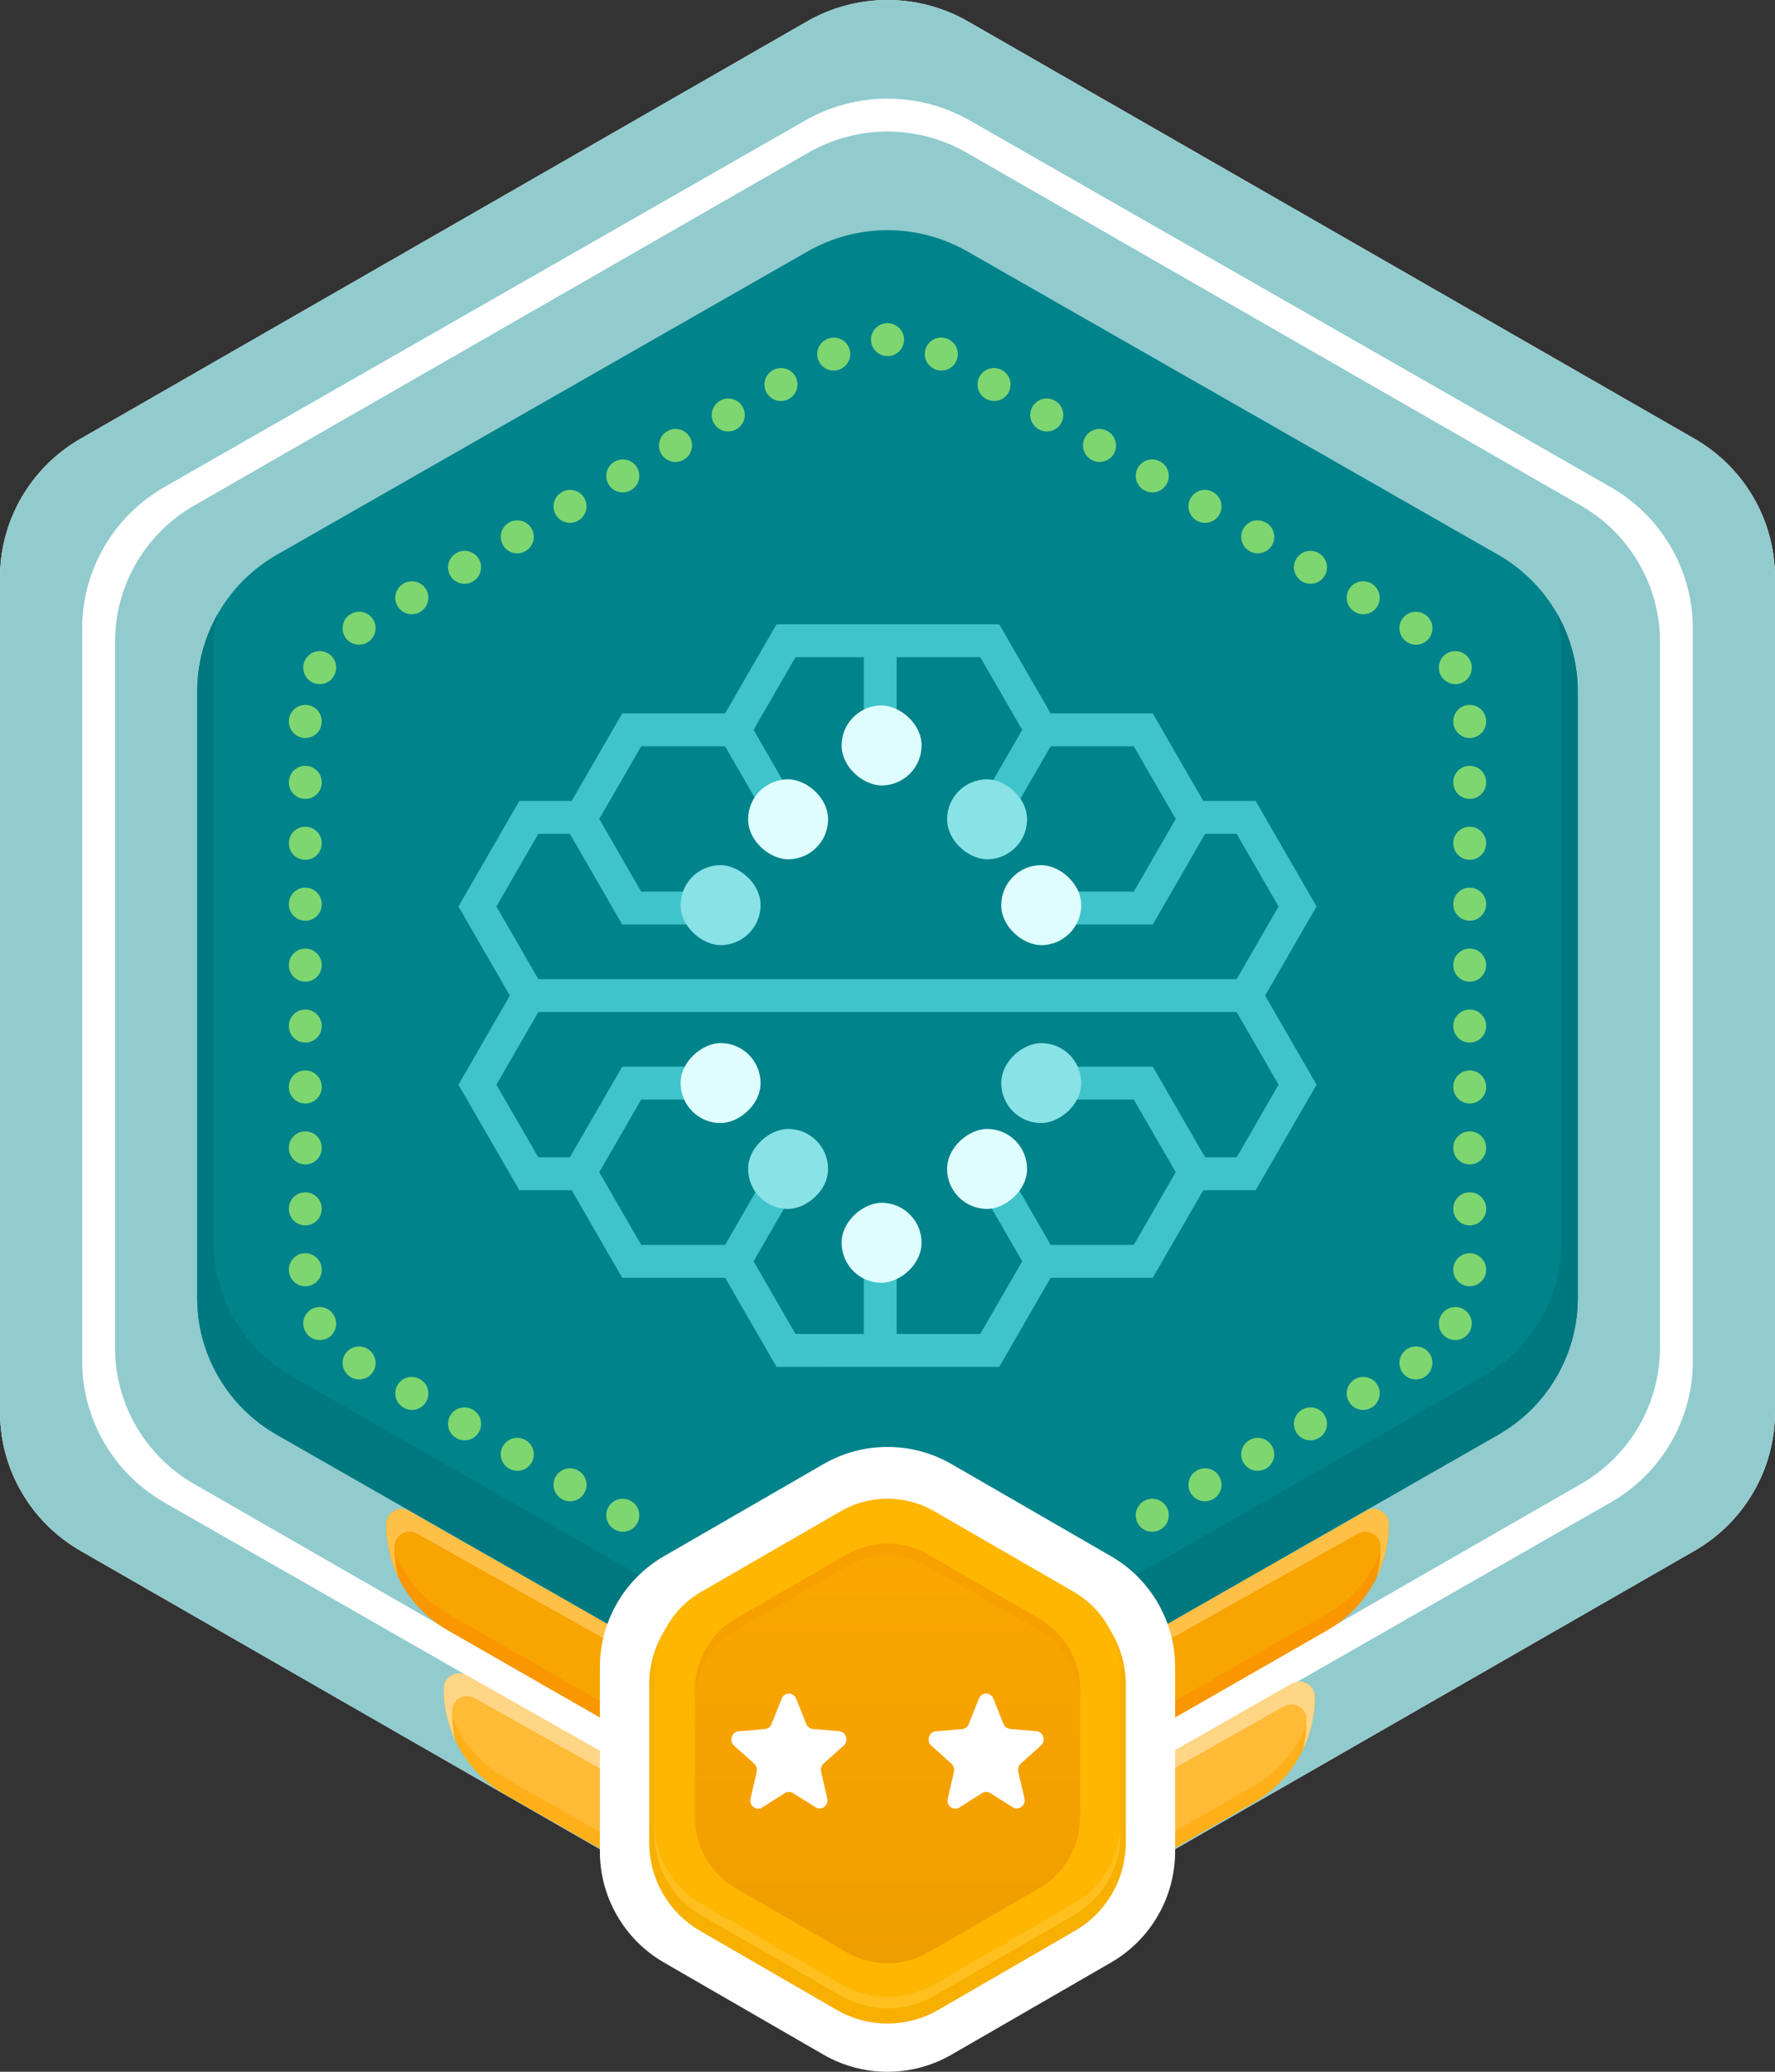 <svg width="108" height="126" viewBox="0 0 108 126" fill="none" xmlns="http://www.w3.org/2000/svg">
<rect x="0" y="0" width="108" height="126" fill="#333333" stroke="none"/>
<path d="M49.099 1.306C52.132 -0.435 55.868 -0.435 58.901 1.306L103.098 26.682C106.132 28.423 108 31.642 108 35.124V85.876C108 89.359 106.132 92.577 103.098 94.318L58.901 119.694C55.868 121.435 52.132 121.435 49.099 119.694L4.902 94.318C1.868 92.577 0 89.359 0 85.876V35.124C0 31.642 1.868 28.423 4.902 26.682L49.099 1.306Z" fill="white"/>
<path fill-rule="evenodd" clip-rule="evenodd" d="M58.901 1.306C55.868 -0.435 52.132 -0.435 49.099 1.306L4.902 26.682C1.868 28.423 0 31.642 0 35.124V85.876C0 89.359 1.868 92.577 4.902 94.318L49.099 119.694C52.132 121.435 55.868 121.435 58.901 119.694L103.098 94.318C106.132 92.577 108 89.359 108 85.876V35.124C108 31.642 106.132 28.423 103.098 26.682L58.901 1.306ZM59.014 7.331C55.911 5.556 52.089 5.556 48.986 7.331L10.014 29.615C6.911 31.389 5 34.667 5 38.216V82.784C5 86.332 6.911 89.611 10.014 91.385L48.986 113.669C52.089 115.444 55.911 115.444 59.014 113.669L97.986 91.385C101.089 89.611 103 86.332 103 82.784V38.216C103 34.667 101.089 31.389 97.986 29.615L59.014 7.331Z" fill="#91CBCE"/>
<path d="M49.191 9.282C52.167 7.573 55.833 7.573 58.809 9.282L96.191 30.748C99.167 32.457 101 35.615 101 39.033V81.967C101 85.385 99.167 88.543 96.191 90.252L58.809 111.718C55.833 113.427 52.167 113.427 49.191 111.718L11.809 90.252C8.833 88.543 7 85.385 7 81.967V39.033C7 35.615 8.833 32.457 11.809 30.748L49.191 9.282Z" fill="#91CBCE"/>
<path d="M80.77 99.137C83.077 97.815 84.5 95.36 84.5 92.702C84.5 91.991 83.732 91.544 83.114 91.896L58.85 105.714C55.849 107.429 52.151 107.429 49.15 105.714L24.886 91.896C24.268 91.544 23.5 91.991 23.5 92.702C23.5 95.36 24.923 97.815 27.23 99.137L49.191 111.718C52.167 113.427 55.833 113.427 58.809 111.718L80.77 99.137Z" fill="#F8A401"/>
<path d="M84.463 92.44C84.227 94.808 82.862 96.939 80.77 98.137L58.809 110.718C55.833 112.427 52.167 112.427 49.191 110.718L27.23 98.137C25.138 96.939 23.773 94.808 23.537 92.44C23.513 92.522 23.5 92.61 23.5 92.702C23.5 95.36 24.923 97.815 27.23 99.137L49.191 111.718C52.167 113.427 55.833 113.427 58.809 111.718L80.77 99.137C83.077 97.815 84.5 95.36 84.5 92.702C84.5 92.61 84.487 92.522 84.463 92.44Z" fill="#FA9600"/>
<path d="M83.769 95.913C84.242 94.927 84.5 93.833 84.5 92.702C84.5 91.991 83.732 91.544 83.114 91.896L58.85 105.714C55.849 107.429 52.151 107.429 49.15 105.714L24.886 91.896C24.268 91.544 23.5 91.991 23.5 92.702C23.5 93.833 23.758 94.927 24.231 95.913C24.079 95.321 24 94.705 24 94.078C24 93.371 24.76 92.926 25.376 93.272L49.15 106.607C52.151 108.322 55.849 108.322 58.85 106.607L82.624 93.272C83.24 92.927 84 93.372 84 94.078C84 94.705 83.921 95.321 83.769 95.913Z" fill="#FFC047"/>
<path d="M76.272 109.639C78.578 108.316 80 105.861 80 103.203C80 102.491 79.232 102.045 78.614 102.397L58.85 113.652C55.849 115.366 52.151 115.366 49.15 113.652L28.383 101.89C27.765 101.541 27 101.987 27 102.696C27 105.357 28.427 107.814 30.739 109.132L49.191 119.656C52.167 121.365 55.833 121.365 58.809 119.656L76.272 109.639Z" fill="#FFBA36"/>
<path d="M79.963 102.941C79.727 105.309 78.363 107.439 76.272 108.639L58.809 118.656C55.833 120.365 52.167 120.365 49.191 118.656L30.739 108.132C28.643 106.937 27.274 104.805 27.037 102.434C27.013 102.516 27 102.604 27 102.696C27 105.357 28.427 107.814 30.739 109.132L49.191 119.656C52.167 121.365 55.833 121.365 58.809 119.656L76.272 109.639C78.578 108.316 80 105.861 80 103.203C80 103.11 79.987 103.023 79.963 102.941Z" fill="#FFB019"/>
<path d="M79.273 106.406C79.744 105.422 80 104.331 80 103.203C80 102.491 79.232 102.045 78.614 102.397L58.85 113.652C55.849 115.366 52.151 115.366 49.15 113.652L28.383 101.89C27.765 101.541 27 101.987 27 102.696C27 103.823 27.256 104.913 27.726 105.896C27.578 105.309 27.5 104.7 27.5 104.079C27.5 103.372 28.261 102.927 28.877 103.273L49.15 114.652C52.151 116.366 55.849 116.366 58.85 114.652L78.12 103.779C78.737 103.431 79.5 103.877 79.5 104.585C79.5 105.207 79.422 105.818 79.273 106.406Z" fill="#FFD686"/>
<path d="M49.15 15.286C52.151 13.571 55.849 13.571 58.85 15.286L91.15 33.737C94.151 35.452 96 38.62 96 42.048V78.951C96 82.38 94.151 85.548 91.15 87.263L58.85 105.714C55.849 107.429 52.151 107.429 49.15 105.714L16.85 87.263C13.849 85.548 12 82.38 12 78.951V42.048C12 38.62 13.849 35.452 16.85 33.737L49.15 15.286Z" fill="#00838B"/>
<path d="M13.236 37.36C12.439 38.769 12 40.378 12 42.048V78.952C12 82.38 13.849 85.549 16.85 87.263L49.15 105.714C52.151 107.429 55.849 107.429 58.85 105.714L91.15 87.263C94.151 85.549 96 82.38 96 78.952V42.048C96 40.378 95.561 38.769 94.764 37.36C94.919 38.036 95 38.735 95 39.445V75.555C95 78.91 93.195 82.01 90.266 83.687L58.734 101.742C55.805 103.419 52.195 103.419 49.266 101.742L17.734 83.687C14.805 82.01 13 78.91 13 75.555V39.445C13 38.735 13.081 38.037 13.236 37.36Z" fill="#00787F"/>
<path d="M50.1 89.045C52.514 87.652 55.486 87.652 57.9 89.045L67.6 94.646C70.013 96.039 71.5 98.614 71.5 101.4V112.601C71.5 115.388 70.013 117.963 67.6 119.356L57.9 124.957C55.486 126.35 52.514 126.35 50.1 124.957L40.4 119.356C37.986 117.963 36.5 115.388 36.5 112.601V101.4C36.5 98.614 37.986 96.039 40.4 94.646L50.1 89.045Z" fill="white"/>
<path d="M50.908 92.262C52.821 91.155 55.179 91.155 57.092 92.262L65.408 97.073C67.321 98.18 68.5 100.226 68.5 102.439V112.061C68.5 114.275 67.321 116.321 65.408 117.427L57.092 122.238C55.179 123.345 52.821 123.345 50.908 122.238L42.592 117.427C40.679 116.321 39.5 114.275 39.5 112.061V102.439C39.5 100.226 40.679 98.18 42.592 97.073L50.908 92.262Z" fill="#F7B000"/>
<path d="M51.152 91.91C52.915 90.893 55.086 90.893 56.849 91.91L65.336 96.811C67.099 97.828 68.184 99.709 68.184 101.744V111.544C68.184 113.579 67.099 115.46 65.336 116.478L56.849 121.378C55.086 122.395 52.915 122.395 51.152 121.378L42.665 116.478C40.902 115.46 39.816 113.579 39.816 111.544V101.744C39.816 99.709 40.902 97.828 42.665 96.811L51.152 91.91Z" fill="#FFB600"/>
<path opacity="0.5" d="M39.816 110.832V111.544C39.816 113.579 40.902 115.46 42.665 116.478L51.152 121.378C52.915 122.395 55.086 122.395 56.849 121.378L65.336 116.478C67.099 115.46 68.184 113.579 68.184 111.544V110.832C68.184 112.867 67.099 114.748 65.336 115.766L56.849 120.666C55.086 121.683 52.915 121.683 51.152 120.666L42.665 115.766C40.902 114.748 39.816 112.867 39.816 110.832Z" fill="#FFC83D"/>
<path d="M51.508 94.553C53.05 93.663 54.95 93.663 56.493 94.553L63.225 98.44C64.767 99.331 65.718 100.976 65.718 102.757V110.531C65.718 112.312 64.767 113.958 63.225 114.848L56.493 118.735C54.95 119.625 53.05 119.625 51.508 118.735L44.776 114.848C43.233 113.958 42.283 112.312 42.283 110.531V102.757C42.283 100.976 43.233 99.331 44.776 98.44L51.508 94.553Z" fill="url(#paint0_linear_89_7228)"/>
<path opacity="0.7" d="M56.493 94.553C54.95 93.663 53.05 93.663 51.508 94.553L44.776 98.44C43.233 99.331 42.283 100.976 42.283 102.757V103.469C42.283 101.688 43.233 100.043 44.776 99.152L51.508 95.265C53.05 94.375 54.95 94.375 56.493 95.265L63.225 99.152C64.767 100.043 65.718 101.688 65.718 103.469V102.757C65.718 100.976 64.767 99.331 63.225 98.44L56.493 94.553Z" fill="#F69E00"/>
<path d="M50.112 107.255L51.336 106.156C51.653 105.872 51.483 105.326 51.063 105.288L49.456 105.149C49.279 105.134 49.124 105.019 49.058 104.85L48.439 103.305C48.276 102.898 47.724 102.898 47.561 103.305L46.942 104.857C46.876 105.026 46.721 105.142 46.544 105.157L44.937 105.295C44.517 105.334 44.347 105.879 44.664 106.164L45.888 107.262C46.021 107.385 46.08 107.57 46.043 107.754L45.667 109.391C45.571 109.821 46.013 110.151 46.374 109.928L47.753 109.053C47.908 108.953 48.092 108.953 48.247 109.053L49.626 109.913C49.987 110.144 50.429 109.806 50.333 109.375L49.957 107.739C49.92 107.562 49.979 107.378 50.112 107.255Z" fill="white"/>
<path d="M62.112 107.255L63.336 106.156C63.653 105.872 63.483 105.326 63.063 105.288L61.456 105.149C61.279 105.134 61.124 105.019 61.058 104.85L60.439 103.305C60.276 102.898 59.724 102.898 59.561 103.305L58.942 104.857C58.876 105.026 58.721 105.142 58.544 105.157L56.937 105.295C56.517 105.334 56.347 105.879 56.664 106.164L57.888 107.262C58.021 107.385 58.08 107.57 58.043 107.754L57.667 109.391C57.571 109.821 58.013 110.151 58.374 109.928L59.753 109.053C59.908 108.953 60.092 108.953 60.247 109.053L61.626 109.913C61.987 110.144 62.429 109.806 62.333 109.375L61.957 107.739C61.92 107.562 61.979 107.378 62.112 107.255Z" fill="white"/>
<path fill-rule="evenodd" clip-rule="evenodd" d="M52.995 20.658C52.995 20.105 53.442 19.657 53.994 19.657H54.007C54.559 19.657 55.007 20.105 55.006 20.658C55.006 21.21 54.558 21.657 54.005 21.657H53.996C53.444 21.657 52.996 21.21 52.995 20.658ZM51.6 21.032C51.875 21.51 51.711 22.122 51.232 22.398L51.223 22.403C50.745 22.679 50.133 22.515 49.857 22.037C49.581 21.558 49.745 20.947 50.223 20.671L50.234 20.665C50.712 20.389 51.324 20.553 51.6 21.032ZM56.402 21.032C56.678 20.553 57.289 20.389 57.768 20.665L57.778 20.671C58.257 20.947 58.42 21.558 58.144 22.037C57.868 22.515 57.257 22.679 56.778 22.403L56.769 22.398C56.291 22.122 56.126 21.51 56.402 21.032ZM48.391 22.884C48.667 23.362 48.503 23.973 48.025 24.25L48.014 24.255C47.536 24.532 46.925 24.368 46.648 23.889C46.372 23.411 46.536 22.799 47.014 22.523L47.025 22.517C47.503 22.241 48.114 22.405 48.391 22.884ZM59.611 22.884C59.887 22.405 60.499 22.241 60.977 22.517L60.987 22.523C61.465 22.799 61.629 23.411 61.353 23.889C61.077 24.368 60.465 24.532 59.987 24.255L59.977 24.25C59.499 23.973 59.335 23.362 59.611 22.884ZM45.182 24.736C45.458 25.214 45.294 25.826 44.816 26.102L44.806 26.108C44.327 26.384 43.716 26.22 43.44 25.742C43.163 25.264 43.327 24.652 43.806 24.376L43.816 24.37C44.294 24.094 44.906 24.258 45.182 24.736ZM62.82 24.736C63.096 24.258 63.707 24.094 64.186 24.37L64.196 24.376C64.674 24.652 64.838 25.264 64.562 25.742C64.286 26.22 63.674 26.384 63.196 26.108L63.186 26.102C62.707 25.826 62.544 25.214 62.82 24.736ZM41.973 26.589C42.249 27.067 42.085 27.679 41.607 27.955L41.597 27.961C41.118 28.237 40.507 28.073 40.231 27.595C39.955 27.116 40.118 26.505 40.597 26.229L40.607 26.223C41.085 25.947 41.697 26.11 41.973 26.589ZM66.029 26.589C66.305 26.11 66.916 25.947 67.395 26.223L67.405 26.229C67.883 26.505 68.047 27.116 67.771 27.595C67.495 28.073 66.883 28.237 66.405 27.961L66.395 27.955C65.916 27.679 65.752 27.067 66.029 26.589ZM38.764 28.441C39.04 28.92 38.876 29.531 38.398 29.807L38.388 29.813C37.91 30.09 37.298 29.926 37.022 29.447C36.746 28.969 36.91 28.358 37.388 28.081L37.398 28.075C37.876 27.799 38.488 27.963 38.764 28.441ZM69.237 28.441C69.514 27.963 70.125 27.799 70.603 28.075L70.614 28.081C71.092 28.358 71.256 28.969 70.98 29.447C70.704 29.926 70.092 30.09 69.614 29.813L69.603 29.807C69.125 29.531 68.961 28.92 69.237 28.441ZM35.555 30.294C35.831 30.772 35.667 31.384 35.189 31.66L35.179 31.666C34.701 31.942 34.089 31.778 33.813 31.3C33.537 30.822 33.701 30.21 34.179 29.934L34.189 29.928C34.667 29.652 35.279 29.816 35.555 30.294ZM72.446 30.294C72.722 29.816 73.334 29.652 73.812 29.928L73.823 29.934C74.301 30.21 74.465 30.822 74.189 31.3C73.912 31.778 73.301 31.942 72.823 31.666L72.812 31.66C72.334 31.384 72.17 30.772 72.446 30.294ZM32.346 32.147C32.623 32.625 32.459 33.237 31.98 33.513L31.97 33.519C31.492 33.795 30.88 33.631 30.604 33.153C30.328 32.674 30.492 32.063 30.97 31.787L30.98 31.781C31.459 31.505 32.07 31.668 32.346 32.147ZM75.655 32.147C75.931 31.668 76.543 31.505 77.021 31.781L77.031 31.787C77.51 32.063 77.674 32.674 77.397 33.153C77.121 33.631 76.51 33.795 76.031 33.519L76.021 33.513C75.543 33.237 75.379 32.625 75.655 32.147ZM29.137 33.999C29.414 34.478 29.25 35.089 28.771 35.365L28.761 35.371C28.283 35.647 27.671 35.484 27.395 35.005C27.119 34.527 27.283 33.915 27.761 33.639L27.771 33.633C28.25 33.357 28.861 33.521 29.137 33.999ZM78.864 33.999C79.14 33.521 79.752 33.357 80.23 33.633L80.24 33.639C80.719 33.915 80.882 34.527 80.606 35.005C80.33 35.484 79.719 35.647 79.24 35.371L79.23 35.365C78.752 35.089 78.588 34.478 78.864 33.999ZM25.929 35.852C26.205 36.33 26.041 36.942 25.563 37.218L25.552 37.224C25.074 37.5 24.462 37.336 24.186 36.858C23.91 36.38 24.074 35.768 24.552 35.492L24.563 35.486C25.041 35.21 25.652 35.374 25.929 35.852ZM82.073 35.852C82.349 35.374 82.961 35.21 83.439 35.486L83.449 35.492C83.927 35.768 84.091 36.38 83.815 36.858C83.539 37.336 82.927 37.5 82.449 37.224L82.439 37.218C81.961 36.942 81.797 36.33 82.073 35.852ZM22.72 37.705C22.996 38.183 22.832 38.794 22.354 39.071L22.345 39.076C21.866 39.352 21.255 39.189 20.978 38.711C20.702 38.233 20.865 37.621 21.343 37.345L21.354 37.339C21.832 37.062 22.444 37.226 22.72 37.705ZM85.282 37.705C85.558 37.226 86.169 37.062 86.648 37.339L86.658 37.345C87.136 37.621 87.3 38.233 87.023 38.711C86.747 39.189 86.135 39.352 85.657 39.076L85.648 39.071C85.169 38.794 85.006 38.183 85.282 37.705ZM19.956 39.733C20.434 40.009 20.598 40.621 20.321 41.099L20.317 41.107C20.041 41.586 19.43 41.75 18.951 41.474C18.473 41.199 18.308 40.587 18.584 40.109L18.59 40.098C18.867 39.62 19.478 39.456 19.956 39.733ZM88.045 39.733C88.523 39.456 89.135 39.62 89.411 40.098L89.418 40.109C89.693 40.587 89.529 41.199 89.05 41.474C88.572 41.75 87.96 41.586 87.685 41.107L87.68 41.099C87.404 40.621 87.567 40.009 88.045 39.733ZM18.577 42.87C19.129 42.87 19.577 43.319 19.576 43.871L19.576 43.882C19.576 44.434 19.128 44.882 18.576 44.882C18.024 44.882 17.576 44.434 17.576 43.882L17.576 43.869C17.577 43.317 18.025 42.87 18.577 42.87ZM89.424 42.87C89.977 42.87 90.425 43.317 90.425 43.869V43.882C90.425 44.434 89.978 44.882 89.425 44.882C88.873 44.882 88.425 44.434 88.425 43.882V43.871C88.425 43.319 88.872 42.87 89.424 42.87ZM18.576 46.575C19.128 46.575 19.576 47.023 19.576 47.575V47.587C19.576 48.139 19.128 48.587 18.576 48.587C18.024 48.587 17.576 48.139 17.576 47.587V47.575C17.576 47.023 18.024 46.575 18.576 46.575ZM89.425 46.575C89.978 46.575 90.425 47.023 90.425 47.575V47.587C90.425 48.139 89.978 48.587 89.425 48.587C88.873 48.587 88.425 48.139 88.425 47.587V47.575C88.425 47.023 88.873 46.575 89.425 46.575ZM18.576 50.28C19.128 50.28 19.576 50.728 19.576 51.28V51.292C19.576 51.844 19.128 52.292 18.576 52.292C18.024 52.292 17.576 51.844 17.576 51.292V51.28C17.576 50.728 18.024 50.28 18.576 50.28ZM89.425 50.28C89.978 50.28 90.425 50.728 90.425 51.28V51.292C90.425 51.844 89.978 52.292 89.425 52.292C88.873 52.292 88.425 51.844 88.425 51.292V51.28C88.425 50.728 88.873 50.28 89.425 50.28ZM18.576 53.985C19.128 53.985 19.576 54.433 19.576 54.985V54.997C19.576 55.55 19.128 55.997 18.576 55.997C18.024 55.997 17.576 55.55 17.576 54.997V54.985C17.576 54.433 18.024 53.985 18.576 53.985ZM89.425 53.985C89.978 53.985 90.425 54.433 90.425 54.985V54.997C90.425 55.55 89.978 55.997 89.425 55.997C88.873 55.997 88.425 55.55 88.425 54.997V54.985C88.425 54.433 88.873 53.985 89.425 53.985ZM18.576 57.691C19.128 57.691 19.576 58.138 19.576 58.691V58.703C19.576 59.255 19.128 59.703 18.576 59.703C18.024 59.703 17.576 59.255 17.576 58.703V58.691C17.576 58.138 18.024 57.691 18.576 57.691ZM89.425 57.691C89.978 57.691 90.425 58.138 90.425 58.691V58.703C90.425 59.255 89.978 59.703 89.425 59.703C88.873 59.703 88.425 59.255 88.425 58.703V58.691C88.425 58.138 88.873 57.691 89.425 57.691ZM89.425 61.396C89.978 61.396 90.425 61.844 90.425 62.396V62.408C90.425 62.96 89.978 63.408 89.425 63.408C88.873 63.408 88.425 62.96 88.425 62.408V62.396C88.425 61.844 88.873 61.396 89.425 61.396ZM18.576 61.396C19.128 61.396 19.576 61.844 19.576 62.396V62.408C19.576 62.96 19.128 63.408 18.576 63.408C18.024 63.408 17.576 62.96 17.576 62.408V62.396C17.576 61.844 18.024 61.396 18.576 61.396ZM89.425 65.101C89.978 65.101 90.425 65.549 90.425 66.101V66.113C90.425 66.665 89.978 67.113 89.425 67.113C88.873 67.113 88.425 66.665 88.425 66.113V66.101C88.425 65.549 88.873 65.101 89.425 65.101ZM18.576 65.101C19.128 65.101 19.576 65.549 19.576 66.101V66.113C19.576 66.665 19.128 67.113 18.576 67.113C18.024 67.113 17.576 66.665 17.576 66.113V66.101C17.576 65.549 18.024 65.101 18.576 65.101ZM89.425 68.807C89.978 68.807 90.425 69.254 90.425 69.807V69.818C90.425 70.371 89.978 70.818 89.425 70.818C88.873 70.818 88.425 70.371 88.425 69.818V69.807C88.425 69.254 88.873 68.807 89.425 68.807ZM18.576 68.807C19.128 68.807 19.576 69.254 19.576 69.807V69.818C19.576 70.371 19.128 70.818 18.576 70.818C18.024 70.818 17.576 70.371 17.576 69.818V69.807C17.576 69.254 18.024 68.807 18.576 68.807ZM18.576 72.512C19.128 72.512 19.576 72.96 19.576 73.512V73.524C19.576 74.076 19.128 74.524 18.576 74.524C18.024 74.524 17.576 74.076 17.576 73.524V73.512C17.576 72.96 18.024 72.512 18.576 72.512ZM89.425 72.512C89.978 72.512 90.425 72.96 90.425 73.512V73.524C90.425 74.076 89.978 74.524 89.425 74.524C88.873 74.524 88.425 74.076 88.425 73.524V73.512C88.425 72.96 88.873 72.512 89.425 72.512ZM89.425 76.217C89.978 76.217 90.425 76.665 90.425 77.217V77.229C90.425 77.782 89.977 78.229 89.424 78.229C88.872 78.228 88.425 77.78 88.425 77.228V77.217C88.425 76.665 88.873 76.217 89.425 76.217ZM18.576 76.217C19.128 76.217 19.576 76.665 19.576 77.217L19.576 77.228C19.577 77.78 19.129 78.228 18.577 78.229C18.025 78.229 17.577 77.782 17.576 77.229L17.576 77.217C17.576 76.665 18.024 76.217 18.576 76.217ZM18.951 79.624C19.43 79.349 20.041 79.513 20.317 79.991L20.321 79.999C20.598 80.478 20.434 81.089 19.956 81.366C19.478 81.642 18.867 81.479 18.59 81.001L18.584 80.99C18.308 80.511 18.473 79.9 18.951 79.624ZM89.05 79.624C89.529 79.9 89.693 80.511 89.418 80.99L89.411 81.001C89.135 81.479 88.523 81.642 88.045 81.366C87.567 81.089 87.404 80.478 87.68 79.999L87.685 79.991C87.96 79.513 88.572 79.349 89.05 79.624ZM20.978 82.388C21.255 81.909 21.866 81.746 22.345 82.023L22.354 82.028C22.832 82.304 22.996 82.916 22.72 83.394C22.444 83.872 21.832 84.036 21.354 83.76L21.343 83.754C20.865 83.477 20.702 82.866 20.978 82.388ZM87.023 82.388C87.3 82.866 87.136 83.477 86.658 83.754L86.653 83.757L86.648 83.76C86.169 84.036 85.558 83.872 85.282 83.394C85.006 82.916 85.169 82.304 85.648 82.028L85.657 82.023C86.135 81.746 86.747 81.909 87.023 82.388ZM24.186 84.241C24.462 83.762 25.074 83.599 25.552 83.875L25.563 83.881C26.041 84.157 26.205 84.768 25.929 85.247C25.652 85.725 25.041 85.889 24.563 85.613L24.552 85.607C24.074 85.331 23.91 84.719 24.186 84.241ZM83.815 84.241C84.091 84.719 83.927 85.331 83.449 85.607L83.439 85.613C82.961 85.889 82.349 85.725 82.073 85.247C81.797 84.768 81.961 84.157 82.439 83.881L82.449 83.875C82.927 83.599 83.539 83.762 83.815 84.241ZM27.395 86.093C27.671 85.615 28.283 85.451 28.761 85.727L28.771 85.733C29.25 86.009 29.414 86.621 29.137 87.099C28.861 87.578 28.25 87.741 27.771 87.465L27.761 87.459C27.283 87.183 27.119 86.572 27.395 86.093ZM80.606 86.093C80.882 86.572 80.719 87.183 80.24 87.459L80.23 87.465C79.752 87.741 79.14 87.578 78.864 87.099C78.588 86.621 78.752 86.009 79.23 85.733L79.24 85.727C79.719 85.451 80.33 85.615 80.606 86.093ZM30.604 87.946C30.88 87.468 31.492 87.304 31.97 87.58L31.98 87.586C32.459 87.862 32.623 88.474 32.346 88.952C32.07 89.43 31.459 89.594 30.98 89.318L30.97 89.312C30.492 89.036 30.328 88.424 30.604 87.946ZM77.397 87.946C77.674 88.424 77.51 89.036 77.031 89.312L77.021 89.318C76.543 89.594 75.931 89.43 75.655 88.952C75.379 88.474 75.543 87.862 76.021 87.586L76.031 87.58C76.51 87.304 77.121 87.468 77.397 87.946ZM33.813 89.799C34.089 89.32 34.701 89.156 35.179 89.433L35.189 89.439C35.667 89.715 35.831 90.326 35.555 90.805C35.279 91.283 34.667 91.447 34.189 91.171L34.179 91.165C33.701 90.888 33.537 90.277 33.813 89.799ZM74.189 89.799C74.465 90.277 74.301 90.888 73.823 91.165L73.812 91.171C73.334 91.447 72.722 91.283 72.446 90.805C72.17 90.326 72.334 89.715 72.812 89.439L72.823 89.433C73.301 89.156 73.912 89.32 74.189 89.799ZM37.022 91.651C37.298 91.173 37.91 91.009 38.388 91.285L38.398 91.291C38.876 91.567 39.04 92.179 38.764 92.657C38.488 93.135 37.876 93.299 37.398 93.023L37.388 93.017C36.91 92.741 36.746 92.129 37.022 91.651ZM70.98 91.651C71.256 92.129 71.092 92.741 70.614 93.017L70.603 93.023C70.125 93.299 69.514 93.135 69.237 92.657C68.961 92.179 69.125 91.567 69.603 91.291L69.614 91.285C70.092 91.009 70.704 91.173 70.98 91.651Z" fill="#7ED670"/>
<path fill-rule="evenodd" clip-rule="evenodd" d="M80.105 65.969L76.399 72.388H73.213L70.141 77.71H63.928L60.799 83.129L47.248 83.13L44.119 77.71H37.858L34.785 72.388H31.6L27.894 65.969L31.023 60.55L27.894 55.13L31.6 48.71H34.785L37.858 43.389H44.119L47.248 37.969L60.8 37.969L63.929 43.389L70.141 43.389L73.213 48.71H76.399L80.105 55.13L76.976 60.549L80.105 65.969ZM63.929 45.389L61.089 50.307L59.357 49.307L62.197 44.388L59.645 39.969L54.557 39.969V43.84H52.557V39.969L48.402 39.969L45.851 44.389L48.691 49.308L46.959 50.308L44.119 45.389H39.013L36.461 49.808L39.013 54.227H44.693V56.227L37.858 56.227L34.673 50.71H32.755L30.203 55.13L32.755 59.549H75.244L77.796 55.13L75.244 50.71H73.326L70.141 56.227H63.305L63.305 54.227H68.986L71.537 49.808L68.986 45.389L63.929 45.389ZM32.755 61.549L30.203 65.969L32.755 70.388H34.673L37.858 64.871L44.693 64.871V66.871H39.013L36.461 71.29L39.013 75.71H44.12L46.959 70.791L48.692 71.791L45.851 76.71L48.403 81.13L52.557 81.13V77.259H54.557V81.129H59.644L62.196 76.71L59.356 71.791L61.088 70.791L63.928 75.71H68.986L71.537 71.29L68.986 66.871H63.305V64.871H70.141L73.326 70.388H75.244L77.796 65.969L75.244 61.549H32.755Z" fill="#3FC4CB"/>
<rect x="65.786" y="63.438" width="4.865" height="4.865" rx="2.433" transform="rotate(90 65.786 63.438)" fill="#88E2E6"/>
<rect x="56.073" y="73.151" width="4.865" height="4.865" rx="2.433" transform="rotate(90 56.073 73.151)" fill="#DFFDFF"/>
<rect x="62.491" y="68.659" width="4.865" height="4.865" rx="2.433" transform="rotate(90 62.491 68.659)" fill="#DFFDFF"/>
<rect x="50.384" y="68.659" width="4.865" height="4.865" rx="2.433" transform="rotate(90 50.384 68.659)" fill="#88E2E6"/>
<rect x="46.277" y="63.438" width="4.865" height="4.865" rx="2.433" transform="rotate(90 46.277 63.438)" fill="#DFFDFF"/>
<rect width="4.865" height="4.865" rx="2.433" transform="matrix(4.37114e-08 -1 -1 -4.37114e-08 65.786 57.481)" fill="#DFFDFF"/>
<rect width="4.865" height="4.865" rx="2.433" transform="matrix(4.37114e-08 -1 -1 -4.37114e-08 56.074 47.769)" fill="#DFFDFF"/>
<rect width="4.865" height="4.865" rx="2.433" transform="matrix(4.37114e-08 -1 -1 -4.37114e-08 62.492 52.261)" fill="#88E2E6"/>
<rect width="4.865" height="4.865" rx="2.433" transform="matrix(4.37114e-08 -1 -1 -4.37114e-08 50.384 52.261)" fill="#DFFDFF"/>
<rect width="4.865" height="4.865" rx="2.433" transform="matrix(4.37114e-08 -1 -1 -4.37114e-08 46.277 57.481)" fill="#88E2E6"/>
<defs>
<linearGradient id="paint0_linear_89_7228" x1="54" y1="93.885" x2="54" y2="119.403" gradientUnits="userSpaceOnUse">
<stop stop-color="#FBA600"/>
<stop offset="1" stop-color="#EF9E00"/>
</linearGradient>
</defs>
</svg>

